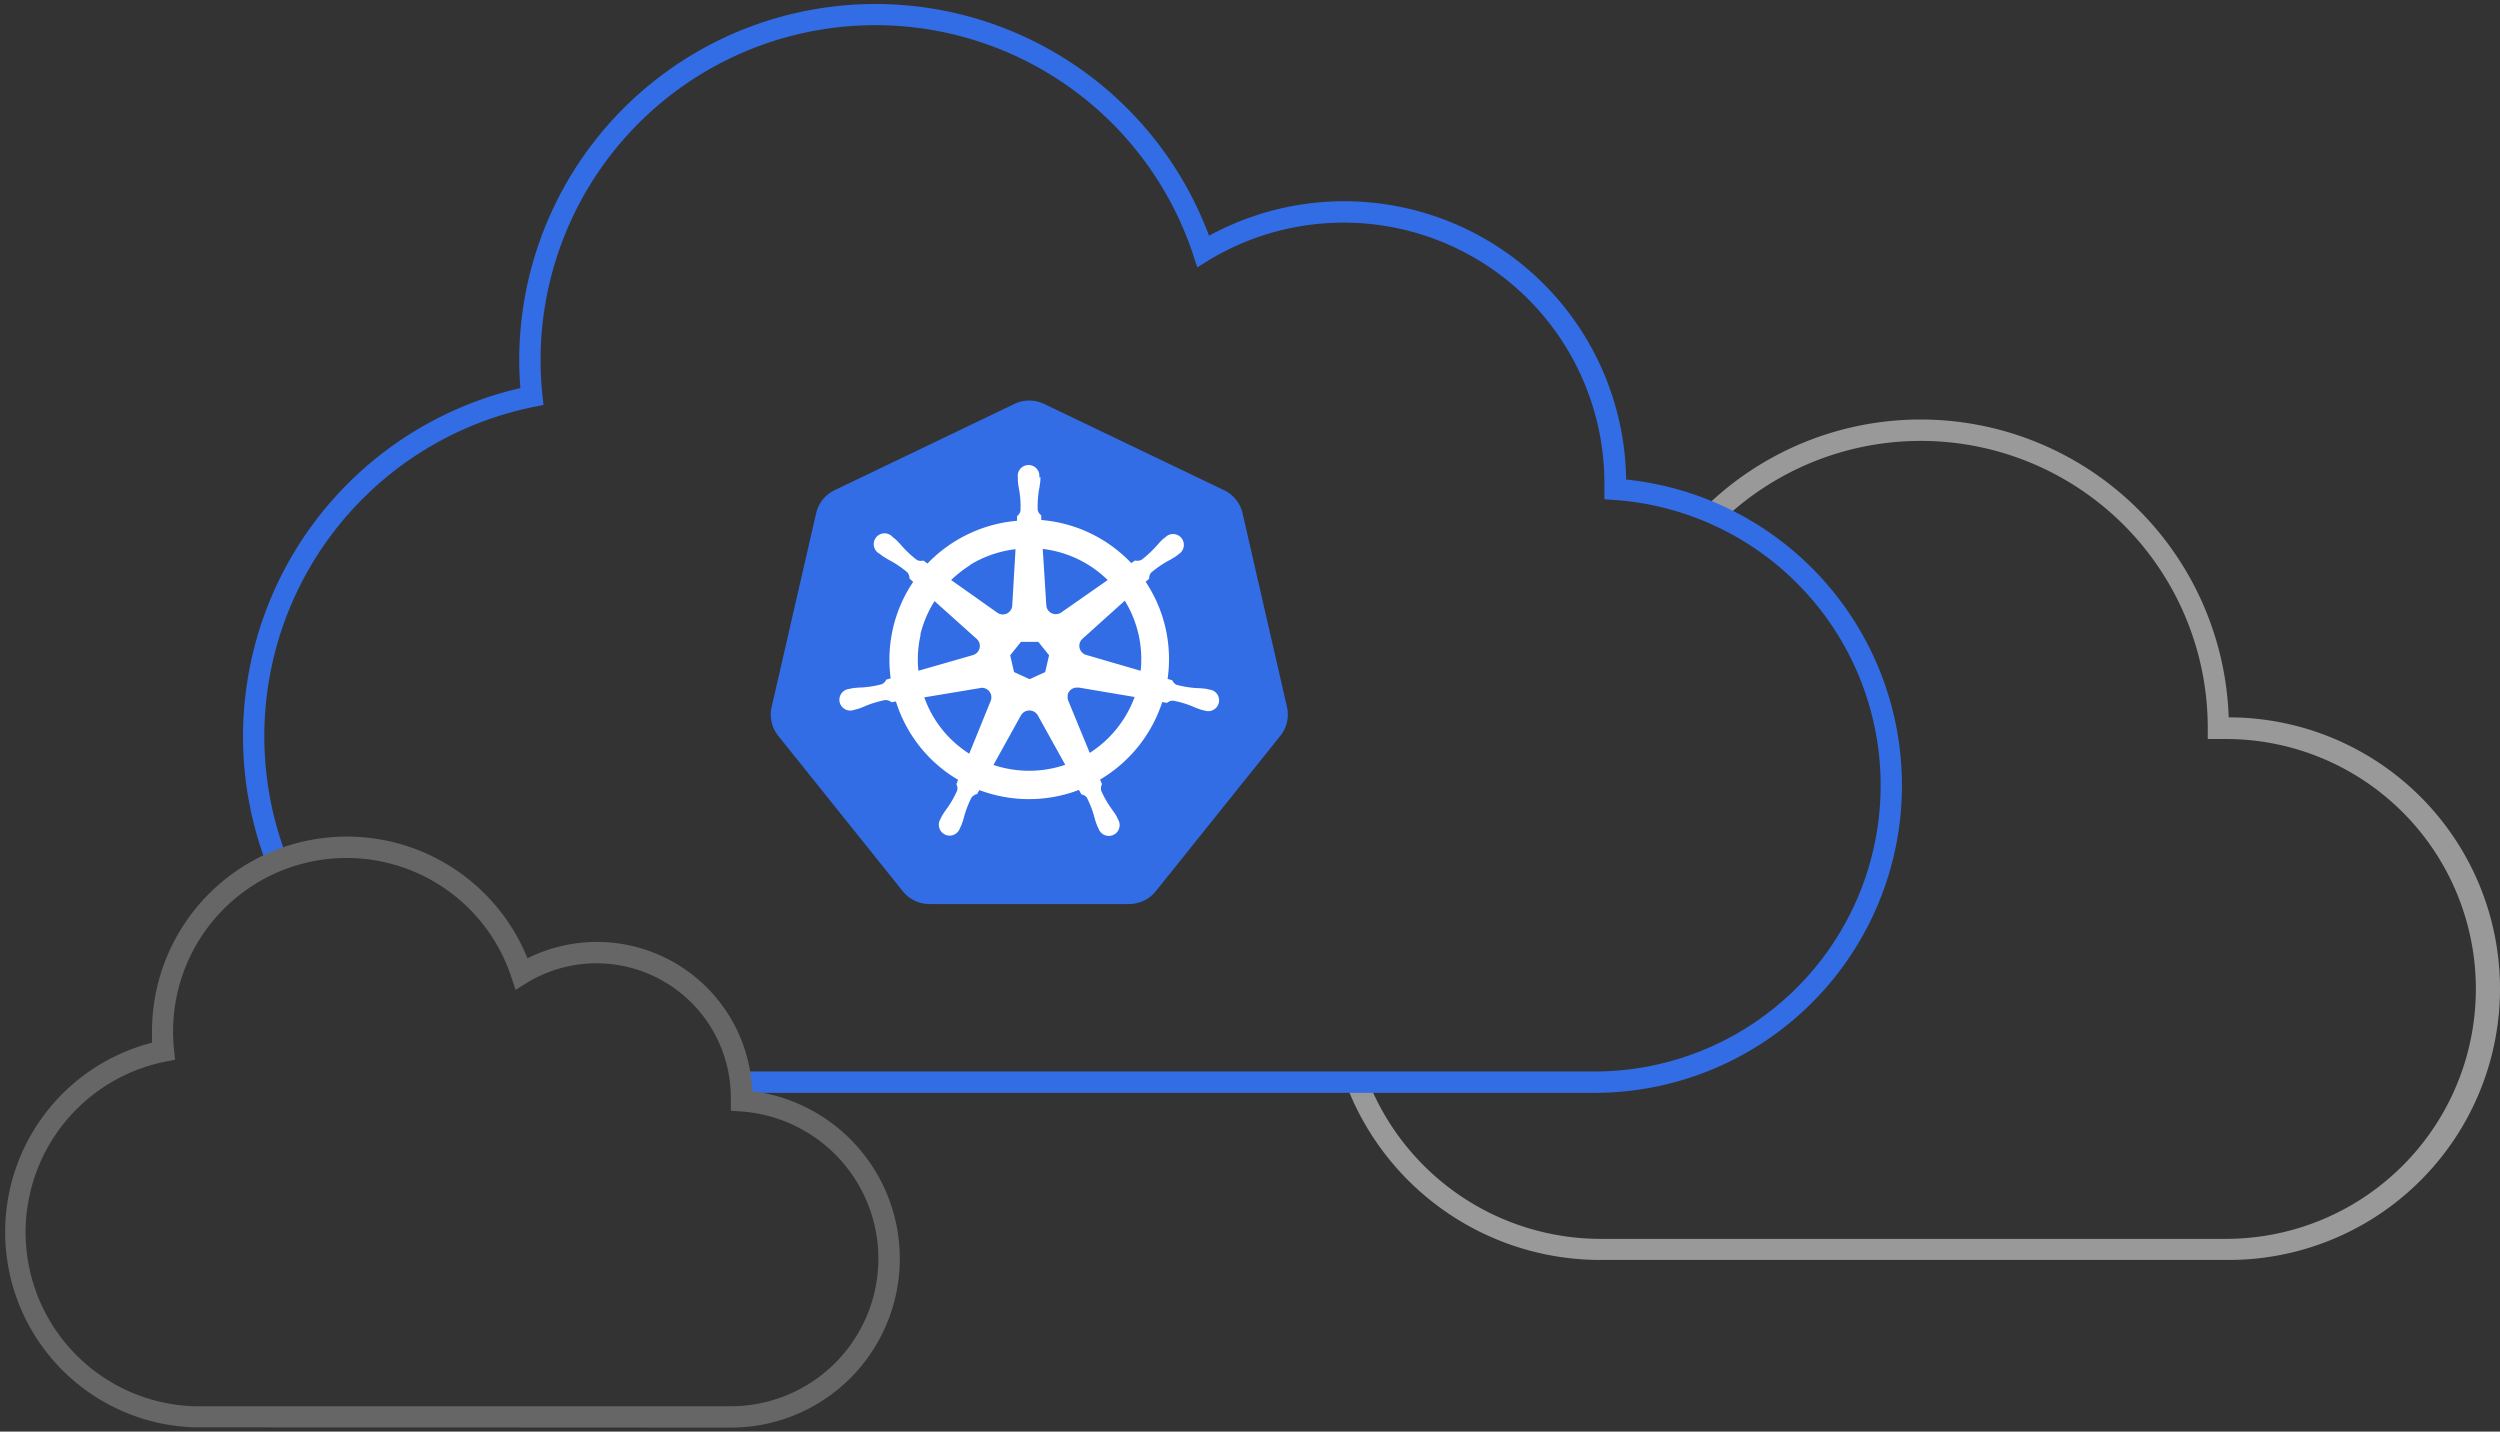 <svg xmlns="http://www.w3.org/2000/svg" width="351" height="201" fill="none"><rect width="100%" height="100%" fill="#333333" stroke="none"/><path fill="#999" d="M192.15 151.937a35.155 35.155 0 0 0 32.55 22h87.82a35.088 35.088 0 0 0 35.09-35.09 35.09 35.09 0 0 0-35.09-35.09h-2.55v-1.54a40.29 40.29 0 0 0-67.79-29.47c-1-.48-2-.9-3-1.3a43.28 43.28 0 0 1 73.73 29.27 38.093 38.093 0 0 1 38.09 38.09 38.089 38.089 0 0 1-38.09 38.09h-88.27a38.158 38.158 0 0 1-35.77-25l3.28.04Z"/><path fill="#326DE6" d="M103.74 150.437h120.3a40.17 40.17 0 0 0 2.66-80.24l-1.44-.09v-2.2a36.61 36.61 0 0 0-55.55-31.37l-1.61 1-.59-1.8a47 47 0 0 0-91.61 14.82c.002 1.65.089 3.299.26 4.94l.15 1.36-1.35.27a47.179 47.179 0 0 0-34.69 63.22c-.947.328-1.875.709-2.78 1.14a50.2 50.2 0 0 1 35.57-67c-.1-1.3-.16-2.61-.16-3.9a50 50 0 0 1 96.85-17.49 39.591 39.591 0 0 1 58.56 34.23 43.17 43.17 0 0 1-4.27 86.11h-120a19.867 19.867 0 0 0-.3-3Z"/><path fill="#666" d="M102.61 200.437a23.72 23.72 0 0 0 3-47.25 21.82 21.82 0 0 0-31.55-18.64 27.36 27.36 0 0 0-52.72 10.32v1.53a27.438 27.438 0 0 0-11.862 46.669 27.44 27.44 0 0 0 17.712 7.331l75.42.04Zm-18.85-65.19a18.88 18.88 0 0 1 18.85 18.88v1.82l1.43.1a20.72 20.72 0 0 1-1.43 41.39H27.23a24.442 24.442 0 0 1-18.722-39.125 24.44 24.44 0 0 1 14.722-9.265l1.35-.26-.14-1.36a24.36 24.36 0 0 1 47.35-10.25l.59 1.8 1.62-1a18.728 18.728 0 0 1 9.76-2.73Z"/><path fill="#326DE6" d="M180.03 102.937c-.09.13-.18.26-.28.38l-17.47 21.8a4.834 4.834 0 0 1-3.77 1.81h-28a4.808 4.808 0 0 1-3.77-1.81l-17.47-21.8a4.77 4.77 0 0 1-.93-4.06l6.24-27.18a4.794 4.794 0 0 1 2.61-3.26l25.22-12.1a4.807 4.807 0 0 1 4.19 0l25.24 12.1a4.792 4.792 0 0 1 2.62 3.26l6.23 27.18a4.788 4.788 0 0 1-.66 3.68Z"/><path fill="#fff" d="M143.93 99.887a1.378 1.378 0 0 0-.6.57l-3.85 6.94c.504.173 1.019.317 1.54.43 2.833.643 5.79.488 8.54-.45l-3.84-6.92a1.36 1.36 0 0 0-1.13-.7 1.278 1.278 0 0 0-.66.13Zm6-2.29c-.063.274-.038.56.07.82l3 7.29a15.752 15.752 0 0 0 6.3-7.85l-7.82-1.32h-.27a1.342 1.342 0 0 0-1.33 1.06h.05Zm-12.27-1-7.89 1.31a15.483 15.483 0 0 0 6.31 7.91l3-7.38a1.335 1.335 0 0 0-.122-1.284 1.341 1.341 0 0 0-1.148-.586l-.15.03Zm5.68-6.48-1.51 1.89.54 2.35 2.19 1 2.19-1 .54-2.36-1.51-1.88h-2.44Zm-14.08-1a15.43 15.43 0 0 0-.32 5.06l7.65-2.2a1.343 1.343 0 0 0 .95-1.58 1.375 1.375 0 0 0-.43-.71l-5.9-5.29a15.828 15.828 0 0 0-2 4.71l.05.01Zm22.74.55a1.32 1.32 0 0 0-.17 1.83c.173.225.416.387.69.46l7.63 2.22a15.654 15.654 0 0 0-2.23-9.84l-5.92 5.33Zm-15.78-10.33a16.56 16.56 0 0 0-2.68 2.1l6.46 4.57a1.33 1.33 0 0 0 2.12-1l.46-7.9a15.81 15.81 0 0 0-6.41 2.22l.05.01Zm10.68 5.62a1.328 1.328 0 0 0 1.34 1.27c.28.001.553-.086.78-.25l6.5-4.54a15.673 15.673 0 0 0-7.5-4.09c-.54-.12-1.08-.21-1.62-.28l.5 7.89Zm-.83-18v.46c-.043.48-.113.957-.21 1.43a15.227 15.227 0 0 0-.17 2.74c.06.309.24.582.5.76v.66c.921.08 1.837.22 2.74.42a19.62 19.62 0 0 1 9.9 5.63l.52-.36c.309.073.634.038.92-.1a14.364 14.364 0 0 0 2-1.84c.35-.36.6-.71 1-1.06l.34-.26a1.518 1.518 0 0 1 2.558.69 1.526 1.526 0 0 1-.216 1.229 1.525 1.525 0 0 1-.462.44c-.13.11-.25.21-.35.28-.407.27-.827.517-1.26.74-.798.452-1.551.978-2.25 1.57a1.179 1.179 0 0 0-.28.86l-.5.44c.1.14.19.29.28.44a19.529 19.529 0 0 1 2.8 13.19l.64.19c.16.24.26.5.65.65.888.231 1.795.382 2.71.45.485.008.969.045 1.45.11l.42.1a1.525 1.525 0 0 1 1.074.623 1.527 1.527 0 0 1-.011 1.794 1.532 1.532 0 0 1-1.083.61 1.518 1.518 0 0 1-.63-.076l-.44-.1a12.78 12.78 0 0 1-1.36-.52 13.476 13.476 0 0 0-2.64-.77 1.17 1.17 0 0 0-.85.31l-.68-.12a19.695 19.695 0 0 1-8.28 10.61l-.45.28.27.64c-.146.283-.185.61-.11.92.37.839.822 1.64 1.35 2.39.27.42.56.74.81 1.21.06.11.14.29.19.41a1.514 1.514 0 0 1-.12 1.794 1.51 1.51 0 0 1-1.122.541 1.509 1.509 0 0 1-1.149-.48 1.514 1.514 0 0 1-.329-.545c-.08-.15-.15-.3-.2-.41a11.527 11.527 0 0 1-.44-1.38 14.106 14.106 0 0 0-1-2.55 1.164 1.164 0 0 0-.77-.46l-.35-.63a19.715 19.715 0 0 1-11.38.8 19.146 19.146 0 0 1-2.6-.78l-.32.56c-.31.066-.586.239-.78.49a14.04 14.04 0 0 0-1 2.54c-.116.472-.263.937-.44 1.39l-.19.38a1.521 1.521 0 0 1-2.899-.057 1.514 1.514 0 0 1 .169-1.233l.19-.41a13.7 13.7 0 0 1 .81-1.2c.526-.755.978-1.559 1.35-2.4a1.178 1.178 0 0 0-.12-.89l.25-.61a19.48 19.48 0 0 1-8.73-11l-.62.11a1.31 1.31 0 0 0-.87-.31 14.19 14.19 0 0 0-2.64.77c-.441.203-.896.377-1.36.52-.12 0-.29.07-.42.1a1.521 1.521 0 0 1-2.004-1.713 1.523 1.523 0 0 1 1.304-1.227l.44-.1c.48-.068.965-.108 1.45-.12.919-.059 1.831-.21 2.72-.45.286-.122.512-.352.63-.64l.63-.19a19.715 19.715 0 0 1 .32-7 19.424 19.424 0 0 1 2.84-6.54l-.52-.47a1.312 1.312 0 0 0-.3-.87 14.252 14.252 0 0 0-2.26-1.57c-.43-.225-.847-.472-1.25-.74-.1-.07-.25-.2-.35-.28a1.52 1.52 0 1 1 1.84-2.33l.36.28c.352.335.685.69 1 1.06a14.93 14.93 0 0 0 2 1.84c.278.142.601.17.9.08l.59.42a19.809 19.809 0 0 1 12.57-6v-.65c.257-.188.432-.467.49-.78a14.276 14.276 0 0 0-.16-2.74 12.54 12.54 0 0 1-.21-1.43v-.46a1.514 1.514 0 0 1 .862-1.626 1.516 1.516 0 0 1 1.796.396 1.516 1.516 0 0 1 .342 1.23l.16-.1Z"/></svg>